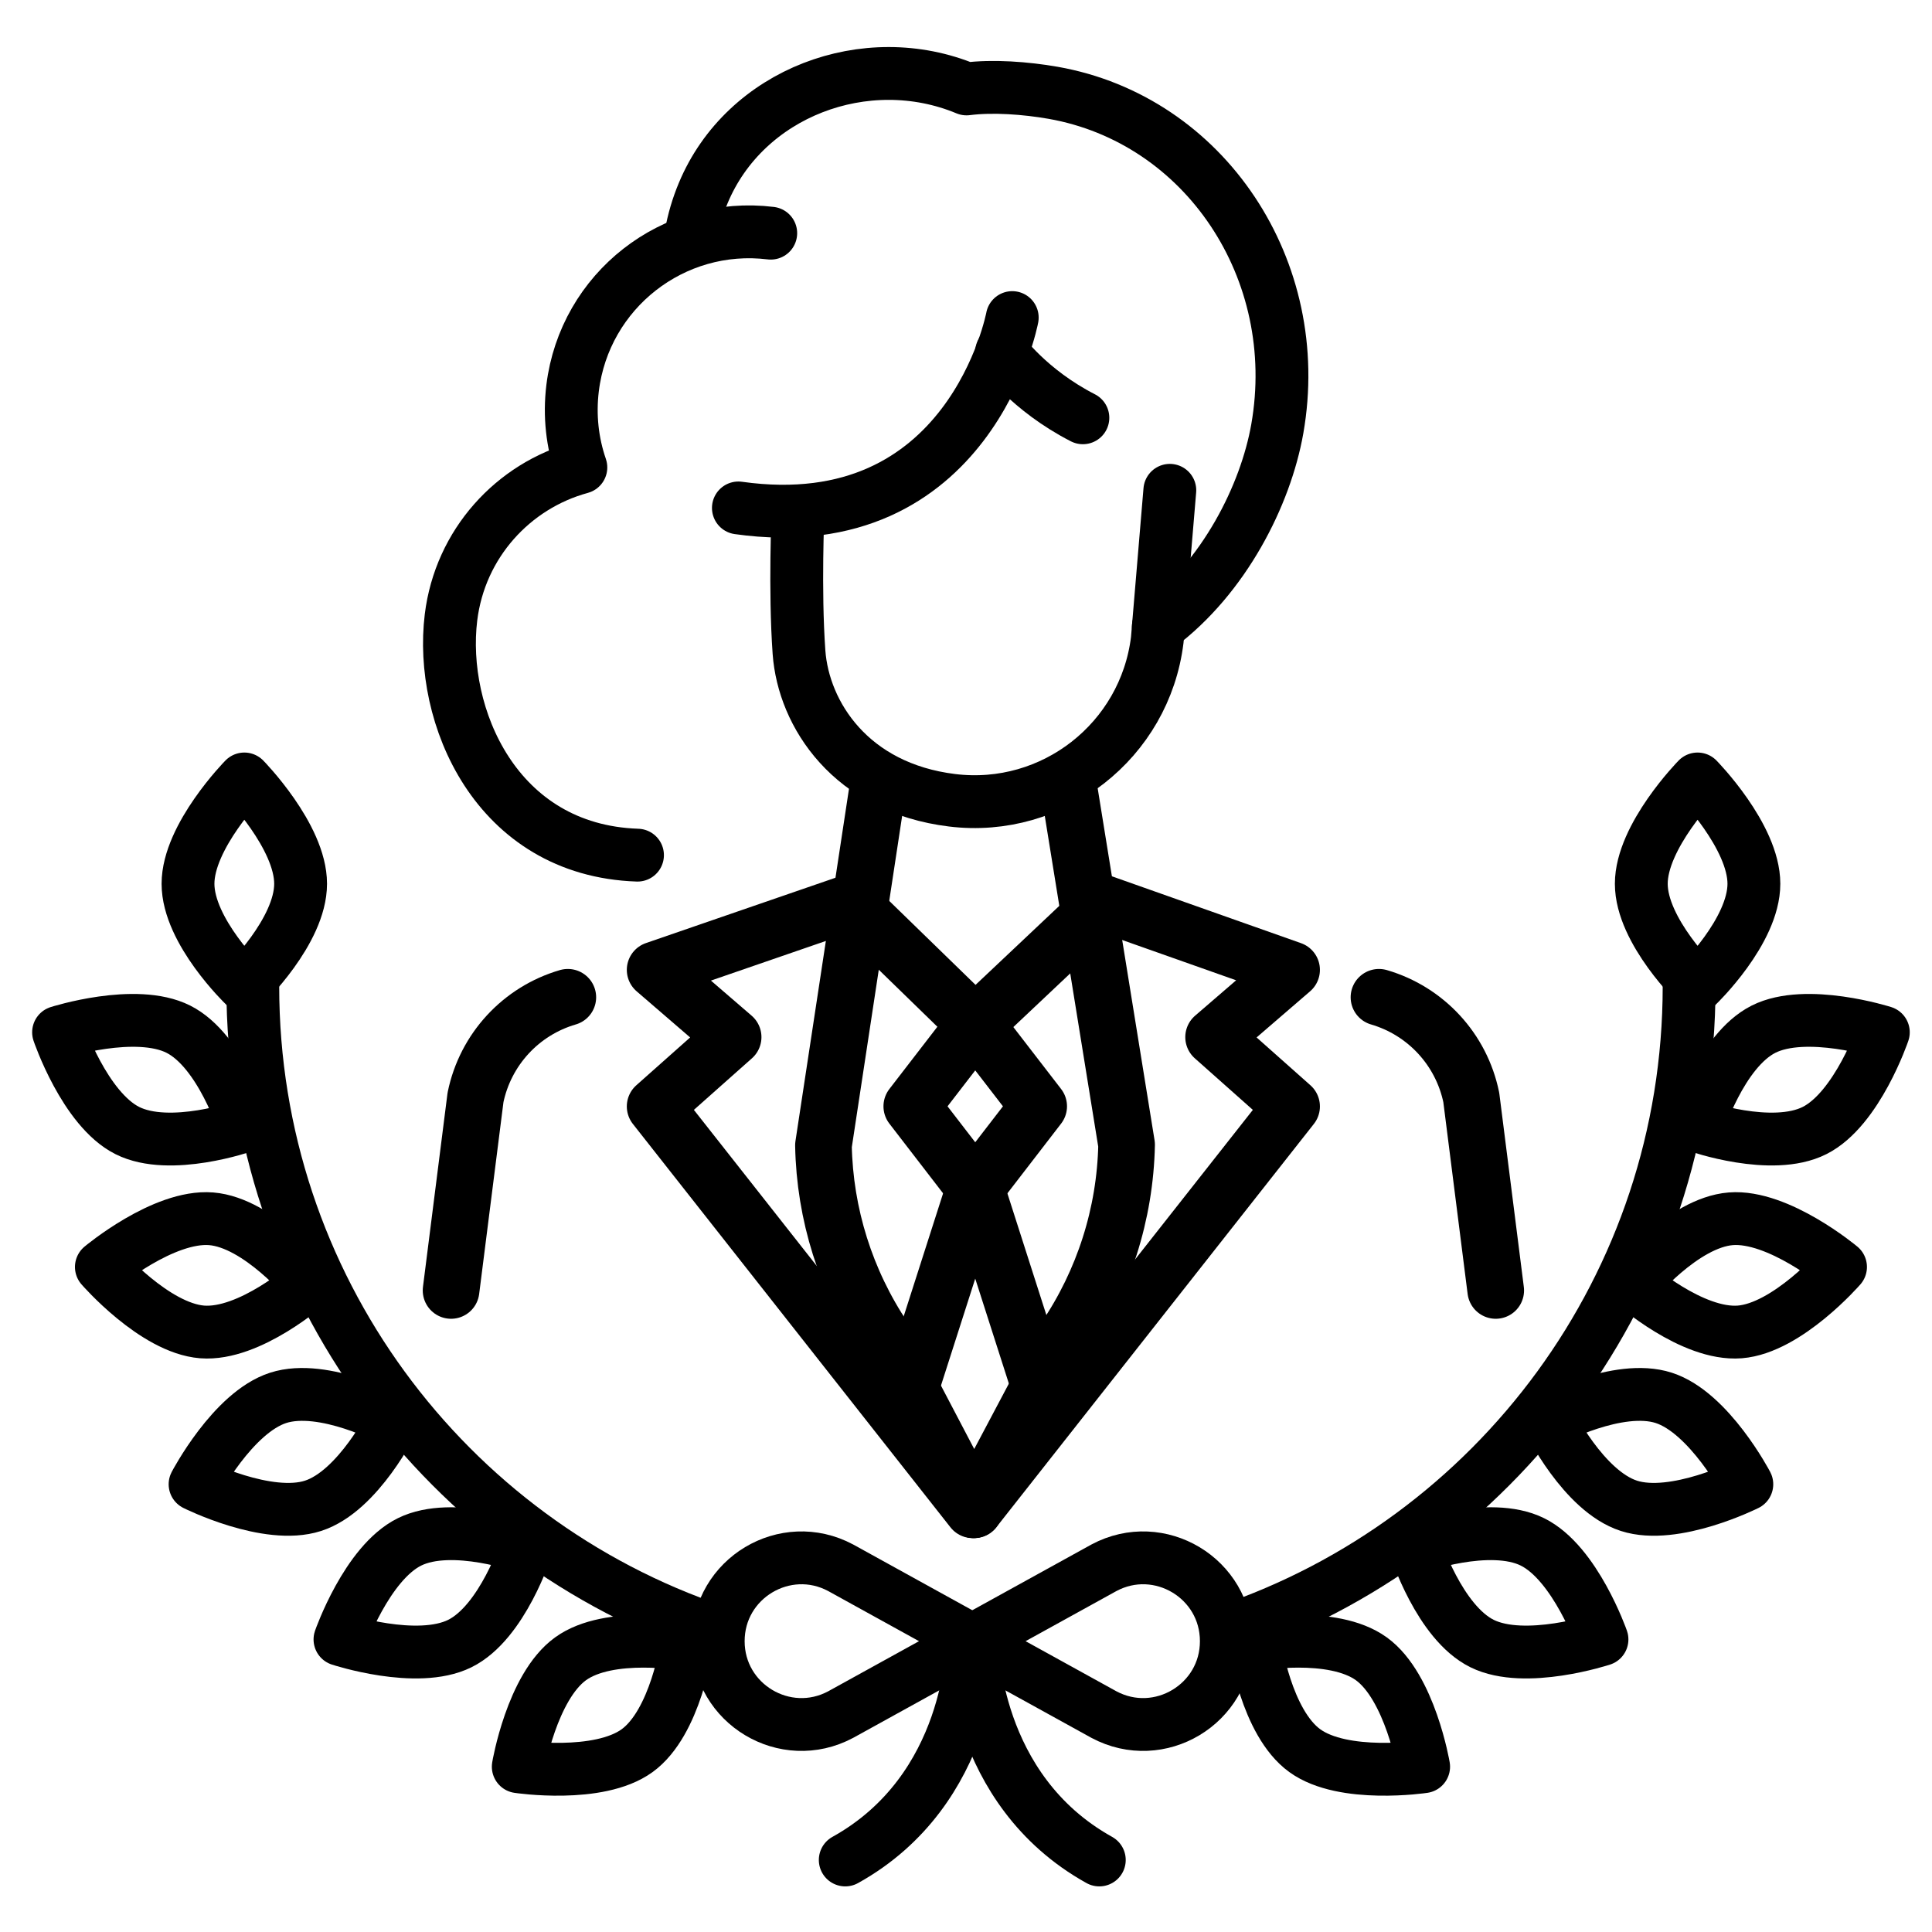 <?xml version="1.0" encoding="UTF-8"?>
<svg xmlns="http://www.w3.org/2000/svg" width="32" height="32" viewBox="0 0 32 32" fill="none">
  <path d="M11.853 27.018C7.396 25.515 4.187 21.3 4.187 16.336" stroke="black" stroke-width="0.875" stroke-miterlimit="10" stroke-linecap="round" stroke-linejoin="round"></path>
  <path d="M4.979 14.638C4.979 15.425 4.047 16.322 4.047 16.322C4.047 16.322 3.114 15.425 3.114 14.638C3.114 13.851 4.047 12.902 4.047 12.902C4.047 12.902 4.979 13.851 4.979 14.638Z" stroke="black" stroke-width="0.875" stroke-miterlimit="10" stroke-linecap="round" stroke-linejoin="round"></path>
  <path d="M2.955 17.047C3.663 17.404 4.047 18.65 4.047 18.65C4.047 18.65 2.817 19.082 2.108 18.725C1.4 18.368 0.97 17.098 0.97 17.098C0.97 17.098 2.247 16.69 2.955 17.047Z" stroke="black" stroke-width="0.875" stroke-miterlimit="10" stroke-linecap="round" stroke-linejoin="round"></path>
  <path d="M3.497 20.187C4.287 20.25 5.114 21.258 5.114 21.258C5.114 21.258 4.138 22.123 3.348 22.061C2.557 21.998 1.679 20.985 1.679 20.985C1.679 20.985 2.706 20.124 3.497 20.187Z" stroke="black" stroke-width="0.875" stroke-miterlimit="10" stroke-linecap="round" stroke-linejoin="round"></path>
  <path d="M4.607 23.153C5.362 22.909 6.511 23.526 6.511 23.526C6.511 23.526 5.939 24.698 5.185 24.941C4.43 25.185 3.231 24.584 3.231 24.584C3.231 24.584 3.853 23.396 4.607 23.153Z" stroke="black" stroke-width="0.875" stroke-miterlimit="10" stroke-linecap="round" stroke-linejoin="round"></path>
  <path d="M6.784 25.538C7.495 25.187 8.721 25.63 8.721 25.63C8.721 25.63 8.326 26.872 7.615 27.223C6.904 27.574 5.631 27.154 5.631 27.154C5.631 27.154 6.073 25.888 6.784 25.538Z" stroke="black" stroke-width="0.875" stroke-miterlimit="10" stroke-linecap="round" stroke-linejoin="round"></path>
  <path d="M9.45 27.475C10.092 27.01 11.376 27.241 11.376 27.241C11.376 27.241 11.194 28.532 10.552 28.997C9.91 29.462 8.584 29.262 8.584 29.262C8.584 29.262 8.807 27.94 9.45 27.475Z" stroke="black" stroke-width="0.875" stroke-miterlimit="10" stroke-linecap="round" stroke-linejoin="round"></path>
  <path d="M27.977 16.336C27.977 21.3 24.767 25.515 20.311 27.018" stroke="black" stroke-width="0.875" stroke-miterlimit="10" stroke-linecap="round" stroke-linejoin="round"></path>
  <path d="M28.117 12.902C28.117 12.902 29.05 13.851 29.05 14.638C29.05 15.425 28.117 16.322 28.117 16.322C28.117 16.322 27.185 15.425 27.185 14.638C27.185 13.851 28.117 12.902 28.117 12.902Z" stroke="black" stroke-width="0.875" stroke-miterlimit="10" stroke-linecap="round" stroke-linejoin="round"></path>
  <path d="M31.194 17.098C31.194 17.098 30.764 18.368 30.055 18.725C29.347 19.082 28.117 18.65 28.117 18.65C28.117 18.65 28.501 17.404 29.209 17.047C29.917 16.69 31.194 17.098 31.194 17.098Z" stroke="black" stroke-width="0.875" stroke-miterlimit="10" stroke-linecap="round" stroke-linejoin="round"></path>
  <path d="M30.485 20.985C30.485 20.985 29.606 21.998 28.816 22.061C28.025 22.123 27.05 21.258 27.05 21.258C27.05 21.258 27.877 20.25 28.667 20.187C29.457 20.124 30.485 20.985 30.485 20.985Z" stroke="black" stroke-width="0.875" stroke-miterlimit="10" stroke-linecap="round" stroke-linejoin="round"></path>
  <path d="M28.933 24.584C28.933 24.584 27.734 25.185 26.98 24.941C26.225 24.698 25.653 23.526 25.653 23.526C25.653 23.526 26.802 22.909 27.557 23.153C28.311 23.396 28.933 24.584 28.933 24.584Z" stroke="black" stroke-width="0.875" stroke-miterlimit="10" stroke-linecap="round" stroke-linejoin="round"></path>
  <path d="M26.534 27.154C26.534 27.154 25.261 27.574 24.549 27.223C23.838 26.872 23.443 25.63 23.443 25.63C23.443 25.63 24.67 25.187 25.381 25.538C26.092 25.888 26.534 27.154 26.534 27.154Z" stroke="black" stroke-width="0.875" stroke-miterlimit="10" stroke-linecap="round" stroke-linejoin="round"></path>
  <path d="M23.58 29.262C23.58 29.262 22.254 29.462 21.612 28.997C20.969 28.532 20.788 27.241 20.788 27.241C20.788 27.241 22.071 27.01 22.714 27.475C23.356 27.94 23.58 29.262 23.58 29.262Z" stroke="black" stroke-width="0.875" stroke-miterlimit="10" stroke-linecap="round" stroke-linejoin="round"></path>
  <path d="M16.104 27.196L13.924 28.399C13.006 28.889 11.896 28.224 11.896 27.183C11.896 26.142 13.006 25.477 13.924 25.967L16.104 27.17" stroke="black" stroke-width="0.875" stroke-miterlimit="10" stroke-linecap="round" stroke-linejoin="round"></path>
  <path d="M16.105 27.17L18.285 25.967C19.203 25.477 20.312 26.142 20.312 27.183C20.312 28.224 19.203 28.889 18.285 28.399L16.105 27.196" stroke="black" stroke-width="0.875" stroke-miterlimit="10" stroke-linecap="round" stroke-linejoin="round"></path>
  <path d="M16.105 27.223C16.105 27.223 16.105 29.638 18.208 30.807" stroke="black" stroke-width="0.875" stroke-miterlimit="10" stroke-linecap="round" stroke-linejoin="round"></path>
  <path d="M16.104 27.223C16.104 27.223 16.104 29.638 14 30.807" stroke="black" stroke-width="0.875" stroke-miterlimit="10" stroke-linecap="round" stroke-linejoin="round"></path>
  <path d="M19.376 8.121L19.168 10.598C18.963 12.27 17.441 13.46 15.769 13.255C14.096 13.05 13.309 11.835 13.234 10.804C13.16 9.772 13.218 8.466 13.218 8.466" stroke="black" stroke-width="0.875" stroke-miterlimit="10" stroke-linecap="round" stroke-linejoin="round"></path>
  <path d="M16.766 5.26C16.766 5.26 16.076 8.953 12.23 8.413" stroke="black" stroke-width="0.875" stroke-miterlimit="10" stroke-linecap="round" stroke-linejoin="round"></path>
  <path d="M12.766 3.862C11.151 3.664 9.682 4.813 9.484 6.428C9.428 6.886 9.48 7.333 9.621 7.742C8.501 8.047 7.62 9.003 7.47 10.226C7.272 11.841 8.205 14.084 10.559 14.164" stroke="black" stroke-width="0.875" stroke-miterlimit="10" stroke-linecap="round" stroke-linejoin="round"></path>
  <path d="M11.445 3.884C11.486 3.654 11.553 3.424 11.647 3.199C12.34 1.535 14.346 0.781 16.009 1.473C16.444 1.417 16.989 1.458 17.442 1.537C19.956 1.98 21.619 4.472 21.156 7.103C20.962 8.202 20.277 9.561 19.186 10.377" stroke="black" stroke-width="0.875" stroke-miterlimit="10" stroke-linecap="round" stroke-linejoin="round"></path>
  <path d="M16.59 5.828C16.59 5.828 17.042 6.462 17.936 6.92" stroke="black" stroke-width="0.875" stroke-miterlimit="10" stroke-linecap="round" stroke-linejoin="round"></path>
  <path d="M22.84 16.518C23.617 16.745 24.206 17.383 24.369 18.177L24.774 21.374" stroke="black" stroke-width="0.938" stroke-miterlimit="10" stroke-linecap="round" stroke-linejoin="round"></path>
  <path d="M14.553 12.955L13.639 18.97C13.66 20.11 14.01 21.219 14.645 22.166L16.134 25.006L17.637 22.169C18.28 21.221 18.636 20.106 18.66 18.96L17.698 13.008" stroke="black" stroke-width="0.938" stroke-miterlimit="10" stroke-linecap="round" stroke-linejoin="round"></path>
  <path d="M18.112 14.904L21.393 16.064L20.101 17.178L21.393 18.326L16.133 25.007" stroke="black" stroke-width="0.938" stroke-miterlimit="10" stroke-linecap="round" stroke-linejoin="round"></path>
  <path d="M9.405 16.518C8.627 16.745 8.039 17.383 7.876 18.177L7.471 21.374" stroke="black" stroke-width="0.938" stroke-miterlimit="10" stroke-linecap="round" stroke-linejoin="round"></path>
  <path d="M14.216 14.904L10.851 16.064L12.143 17.178L10.851 18.326L16.111 25.007" stroke="black" stroke-width="0.938" stroke-miterlimit="10" stroke-linecap="round" stroke-linejoin="round"></path>
  <path d="M14.307 15.166L16.153 16.962L18.057 15.166" stroke="black" stroke-width="0.938" stroke-miterlimit="10" stroke-linecap="round" stroke-linejoin="round"></path>
  <path d="M16.153 19.688L15.102 18.324L16.153 16.961L17.204 18.324L16.153 19.688Z" stroke="black" stroke-width="0.938" stroke-miterlimit="10" stroke-linecap="round" stroke-linejoin="round"></path>
  <path d="M15.102 22.921L16.153 19.641L17.204 22.921" stroke="black" stroke-width="0.938" stroke-miterlimit="10" stroke-linecap="round" stroke-linejoin="round"></path>
</svg>
